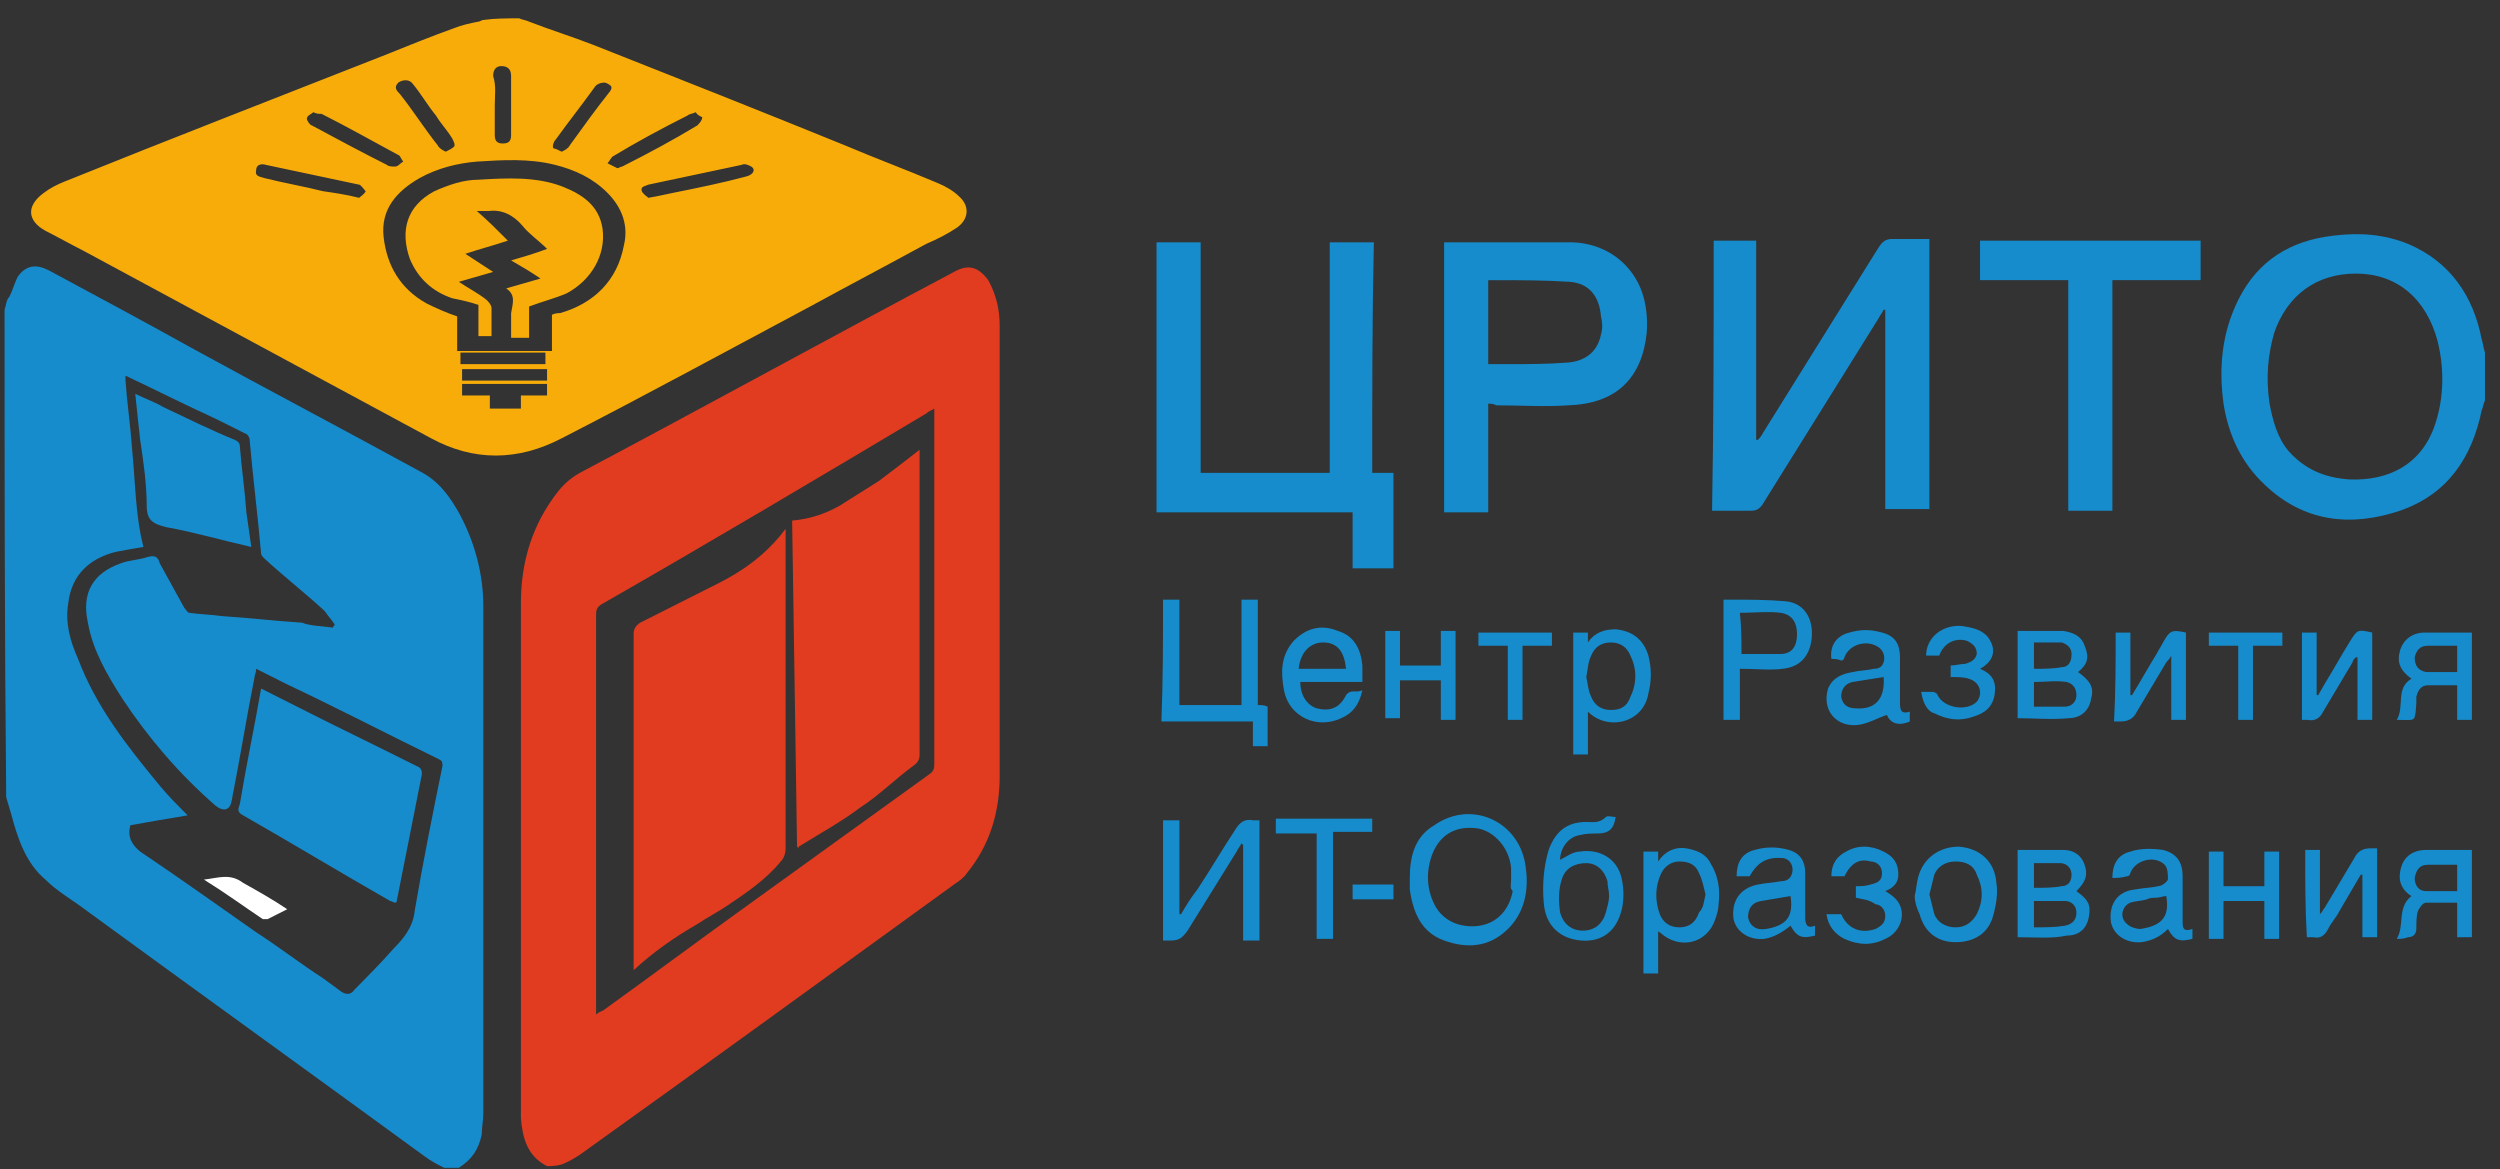 <svg width="139" height="65" viewBox="0 0 139 65" fill="none" xmlns="http://www.w3.org/2000/svg"><rect x="0" y="0" width="139" height="65" fill="#333333" stroke="none"/><g clip-path="url(#clip0_397_505)"><path fill-rule="evenodd" clip-rule="evenodd" d="M0.254 17.225C0.345 16.95 0.345 16.676 0.526 16.493C0.708 16.127 0.799 15.76 0.981 15.394C1.435 14.753 1.98 14.661 2.707 15.028C5.432 16.493 8.158 17.958 10.792 19.423C14.972 21.712 19.151 23.909 23.33 26.198C24.42 26.747 25.056 27.663 25.601 28.67C26.419 30.227 26.873 31.966 26.873 33.706C26.873 43.136 26.873 52.476 26.873 61.906C26.873 62.273 26.782 62.73 26.782 63.096C26.6 63.92 26.237 64.47 25.51 64.928C25.238 64.928 24.965 64.928 24.692 64.928C24.329 64.745 23.965 64.561 23.602 64.287C17.334 59.709 10.974 55.131 4.706 50.553C3.979 50.004 3.161 49.546 2.525 48.905C1.435 47.989 0.981 46.616 0.617 45.242C0.526 44.968 0.436 44.601 0.345 44.327C0.254 35.262 0.254 26.198 0.254 17.225ZM18.515 34.896C18.515 34.805 18.605 34.805 18.605 34.713C18.424 34.438 18.242 34.255 18.06 33.98C16.97 32.973 15.789 32.058 14.699 31.051C14.608 30.959 14.517 30.867 14.517 30.776C14.335 28.67 14.063 26.564 13.881 24.458C13.881 24.275 13.7 24.092 13.609 24.092C12.7 23.634 11.792 23.176 10.974 22.81C9.611 22.169 8.34 21.528 6.977 20.887C6.977 20.979 6.977 21.071 6.977 21.162C7.068 22.444 7.249 23.634 7.34 24.916C7.522 26.747 7.522 28.67 7.976 30.41C7.431 30.501 6.886 30.593 6.432 30.684C4.978 31.051 3.979 31.966 3.797 33.523C3.615 34.621 3.888 35.629 4.342 36.636C5.341 39.291 7.068 41.489 8.885 43.686C9.339 44.235 9.884 44.785 10.429 45.334C9.339 45.517 8.249 45.7 7.249 45.883C7.068 46.524 7.34 46.982 7.794 47.348C9.975 48.813 12.155 50.37 14.245 51.835C15.517 52.659 16.698 53.574 17.97 54.398C18.333 54.673 18.605 54.856 18.969 55.131C19.241 55.314 19.514 55.314 19.696 55.039C20.422 54.307 21.149 53.574 21.876 52.75C22.421 52.201 22.966 51.56 23.057 50.644C23.511 47.989 24.056 45.242 24.602 42.587C24.602 42.404 24.602 42.312 24.42 42.221C21.603 40.848 18.787 39.383 15.88 38.009C15.335 37.734 14.79 37.46 14.245 37.185C14.245 37.368 14.154 37.551 14.154 37.643C13.7 39.932 13.336 42.221 12.882 44.51C12.791 45.059 12.428 45.151 11.973 44.785C9.975 43.045 8.249 41.031 6.795 38.833C5.977 37.551 5.16 36.178 4.887 34.621C4.524 32.973 5.16 31.875 6.704 31.325C7.158 31.142 7.704 31.142 8.249 30.959C8.612 30.867 8.794 30.959 8.885 31.325C9.339 32.149 9.793 32.973 10.247 33.797C10.338 33.889 10.429 34.072 10.52 34.072C11.156 34.164 11.701 34.164 12.337 34.255C13.79 34.347 15.335 34.53 16.788 34.621C17.243 34.805 17.879 34.805 18.515 34.896Z" fill="#168CCD"/><path fill-rule="evenodd" clip-rule="evenodd" d="M28.871 1.02C29.053 1.111 29.235 1.111 29.416 1.203C30.597 1.66 31.779 2.027 32.959 2.484C37.593 4.316 42.226 6.147 46.95 8.07C48.676 8.802 50.403 9.443 52.129 10.175C52.583 10.359 53.037 10.633 53.31 10.908C53.946 11.457 53.855 12.19 53.219 12.648C52.674 13.014 52.129 13.289 51.493 13.563C49.312 14.753 47.223 15.852 45.042 17.042C40.409 19.515 35.867 21.987 31.233 24.367C28.78 25.649 26.327 25.649 23.965 24.367C17.515 20.888 11.065 17.409 4.615 13.929C3.888 13.563 3.252 13.197 2.525 12.831C1.526 12.281 1.435 11.457 2.434 10.725C2.798 10.45 3.161 10.267 3.615 10.084C9.52 7.703 15.426 5.414 21.24 3.125C22.603 2.576 23.965 2.027 25.237 1.569C25.692 1.386 26.146 1.294 26.6 1.203C26.691 1.203 26.782 1.111 26.873 1.111C27.509 1.02 28.144 1.02 28.871 1.02ZM25.419 19.515C27.236 19.515 28.962 19.515 30.688 19.515C30.688 18.782 30.688 18.141 30.688 17.5C30.87 17.409 31.052 17.409 31.142 17.409C33.05 16.859 34.322 15.578 34.686 13.655C34.958 12.556 34.595 11.549 33.777 10.725C32.959 9.901 31.96 9.443 30.87 9.168C29.416 8.802 27.963 8.894 26.509 8.985C25.419 9.077 24.329 9.351 23.329 9.901C22.058 10.633 21.149 11.64 21.331 13.197C21.512 14.753 22.239 16.035 23.693 16.859C24.238 17.134 24.874 17.409 25.419 17.592C25.419 18.141 25.419 18.782 25.419 19.515ZM25.692 21.987C26.237 21.987 26.691 21.987 27.236 21.987C27.236 22.261 27.236 22.445 27.236 22.719C27.872 22.719 28.417 22.719 28.962 22.719C28.962 22.445 28.962 22.261 28.962 21.987C29.416 21.987 29.962 21.987 30.416 21.987C30.416 21.712 30.416 21.529 30.416 21.346C28.871 21.346 27.236 21.346 25.692 21.346C25.692 21.529 25.692 21.712 25.692 21.987ZM36.048 10.999C36.593 10.908 36.957 10.816 37.411 10.725C38.774 10.45 40.137 10.175 41.499 9.809C41.863 9.718 42.044 9.443 41.772 9.26C41.59 9.168 41.408 9.077 41.227 9.168C39.501 9.535 37.775 9.901 36.048 10.267C35.867 10.359 35.594 10.359 35.685 10.633C35.776 10.816 35.958 10.908 36.048 10.999ZM19.968 10.999C20.059 10.908 20.241 10.816 20.331 10.633C20.241 10.542 20.059 10.267 19.968 10.267C18.242 9.901 16.516 9.535 14.79 9.168C14.517 9.077 14.245 9.168 14.245 9.443C14.154 9.809 14.426 9.809 14.699 9.901C15.789 10.175 16.879 10.359 17.969 10.633C18.605 10.725 19.241 10.816 19.968 10.999ZM38.683 6.238C38.501 6.33 38.319 6.33 38.229 6.422C36.775 7.154 35.413 7.887 34.05 8.711C33.959 8.802 33.868 8.985 33.777 9.077C33.959 9.168 34.141 9.26 34.322 9.351C34.413 9.351 34.504 9.26 34.595 9.26C36.048 8.527 37.411 7.795 38.774 6.971C38.865 6.879 39.046 6.696 39.046 6.513C39.046 6.513 38.774 6.421 38.683 6.238ZM17.424 6.238C17.333 6.33 17.061 6.422 17.061 6.605C17.061 6.696 17.242 6.971 17.333 6.971C18.696 7.703 20.059 8.436 21.512 9.168C21.603 9.26 21.785 9.26 21.967 9.26C22.148 9.26 22.239 9.077 22.421 8.985C22.33 8.894 22.239 8.619 22.148 8.619C20.786 7.886 19.332 7.062 17.878 6.33C17.697 6.33 17.606 6.33 17.424 6.238ZM24.783 8.436C24.965 8.344 25.146 8.253 25.237 8.161C25.328 8.07 25.237 7.886 25.146 7.703C24.874 7.246 24.511 6.879 24.238 6.422C23.784 5.872 23.42 5.231 22.966 4.682C22.784 4.407 22.421 4.407 22.148 4.59C21.876 4.865 22.058 5.048 22.239 5.231C22.966 6.147 23.602 7.154 24.329 8.07C24.42 8.253 24.601 8.344 24.783 8.436ZM27.509 5.872C27.509 6.421 27.509 6.971 27.509 7.52C27.509 7.886 27.69 7.978 27.963 7.978C28.326 7.978 28.417 7.795 28.417 7.52C28.417 6.422 28.417 5.323 28.417 4.224C28.417 3.858 28.235 3.675 27.872 3.675C27.599 3.675 27.418 3.858 27.418 4.224C27.599 4.773 27.509 5.323 27.509 5.872ZM31.233 8.436C31.415 8.344 31.597 8.253 31.688 8.07C32.414 7.062 33.141 6.055 33.868 5.14C33.959 5.048 34.05 4.865 33.959 4.773C33.868 4.682 33.686 4.59 33.596 4.59C33.414 4.59 33.141 4.682 33.05 4.865C32.324 5.872 31.597 6.788 30.87 7.795C30.779 7.887 30.688 8.161 30.779 8.253C30.87 8.253 31.052 8.344 31.233 8.436ZM30.416 20.522C28.78 20.522 27.236 20.522 25.692 20.522C25.692 20.796 25.692 20.98 25.692 21.163C27.327 21.163 28.871 21.163 30.416 21.163C30.416 20.888 30.416 20.705 30.416 20.522ZM25.601 20.247C27.145 20.247 28.78 20.247 30.325 20.247C30.325 19.972 30.325 19.789 30.325 19.606C28.78 19.606 27.145 19.606 25.601 19.606C25.601 19.881 25.601 20.064 25.601 20.247Z" fill="#F7AC09"/><path fill-rule="evenodd" clip-rule="evenodd" d="M30.416 64.837C29.326 64.287 29.054 63.28 28.963 62.181C28.963 61.998 28.963 61.815 28.963 61.632C28.963 52.293 28.963 42.862 28.963 33.523C28.963 31.234 29.599 29.128 31.052 27.297C31.416 26.839 31.87 26.473 32.415 26.198C39.32 22.536 46.133 18.782 53.038 15.12C53.856 14.662 54.401 14.845 54.946 15.578C55.4 16.402 55.582 17.226 55.582 18.141C55.582 20.522 55.582 22.811 55.582 25.191C55.582 31.143 55.582 37.186 55.582 43.137C55.582 45.151 55.037 46.982 53.765 48.539C53.583 48.814 53.311 48.997 53.038 49.18C46.224 54.124 39.411 59.068 32.506 64.012C32.143 64.287 31.688 64.562 31.234 64.745C30.871 64.837 30.598 64.837 30.416 64.837ZM33.142 56.413C33.324 56.23 33.505 56.23 33.596 56.138C36.14 54.307 38.593 52.476 41.137 50.645C44.68 48.081 48.132 45.609 51.675 43.045C51.948 42.862 51.948 42.679 51.948 42.404C51.948 35.995 51.948 29.586 51.948 23.177C51.948 23.085 51.948 22.902 51.948 22.719C51.766 22.811 51.584 22.902 51.493 22.994C45.497 26.565 39.501 30.135 33.415 33.615C33.142 33.798 33.142 33.981 33.142 34.255C33.142 41.397 33.142 48.63 33.142 55.772C33.142 55.955 33.142 56.139 33.142 56.413Z" fill="#E13C20"/><path fill-rule="evenodd" clip-rule="evenodd" d="M138.164 22.261C138.073 22.444 138.073 22.627 137.982 22.81C137.437 25.465 136.075 27.48 133.44 28.395C130.715 29.311 128.079 29.036 125.899 26.93C124.627 25.74 123.9 24.183 123.628 22.444C123.355 20.43 123.537 18.507 124.446 16.676C125.536 14.478 127.353 13.379 129.715 13.105C131.169 12.922 132.531 13.013 133.894 13.563C136.255 14.57 137.528 16.493 137.982 18.873C138.073 19.148 138.073 19.331 138.164 19.605C138.164 20.521 138.164 21.345 138.164 22.261ZM130.987 15.211C128.806 15.211 127.171 16.401 126.444 18.507C126.081 19.789 125.99 20.979 126.172 22.352C126.353 23.36 126.626 24.366 127.262 25.099C128.17 26.106 129.261 26.564 130.624 26.656C132.803 26.747 134.712 25.832 135.439 23.451C135.893 21.986 135.893 20.43 135.53 18.965C134.894 16.584 133.258 15.211 130.987 15.211Z" fill="#168CCD"/><path fill-rule="evenodd" clip-rule="evenodd" d="M95.282 13.38C96.1 13.38 96.827 13.38 97.644 13.38C97.644 17.042 97.644 20.796 97.644 24.458H97.735C97.826 24.367 97.917 24.275 98.008 24.092C100.188 20.613 102.278 17.225 104.458 13.746C104.64 13.471 104.821 13.288 105.185 13.288C105.912 13.288 106.548 13.288 107.274 13.288C107.274 18.324 107.274 23.36 107.274 28.304C106.457 28.304 105.73 28.304 104.822 28.304C104.822 24.641 104.822 20.887 104.822 17.225H104.731C104.64 17.408 104.549 17.5 104.458 17.683C102.278 21.162 100.188 24.55 98.008 28.029C97.826 28.304 97.644 28.395 97.372 28.395C96.645 28.395 95.918 28.395 95.191 28.395C95.282 23.451 95.282 18.415 95.282 13.38Z" fill="#168CCD"/><path fill-rule="evenodd" clip-rule="evenodd" d="M76.295 26.29C76.749 26.29 77.113 26.29 77.476 26.29C77.476 28.121 77.476 29.861 77.476 31.601C76.749 31.601 75.931 31.601 75.205 31.601C75.205 30.593 75.205 29.586 75.205 28.487C71.571 28.487 67.937 28.487 64.303 28.487C64.303 23.452 64.303 18.416 64.303 13.472C65.121 13.472 65.847 13.472 66.756 13.472C66.756 17.775 66.756 21.987 66.756 26.29C69.209 26.29 71.571 26.29 73.933 26.29C73.933 21.987 73.933 17.775 73.933 13.472C74.751 13.472 75.568 13.472 76.386 13.472C76.295 17.683 76.295 21.895 76.295 26.29Z" fill="#168CCD"/><path fill-rule="evenodd" clip-rule="evenodd" d="M82.746 22.445C82.746 24.459 82.746 26.473 82.746 28.487C81.928 28.487 81.111 28.487 80.293 28.487C80.293 23.452 80.293 18.508 80.293 13.472C80.293 13.472 80.384 13.472 80.475 13.472C82.746 13.472 85.017 13.472 87.288 13.472C88.469 13.472 89.65 13.93 90.468 14.845C91.376 15.852 91.649 17.134 91.558 18.508C91.286 21.071 89.832 22.445 87.198 22.536C85.835 22.628 84.563 22.536 83.2 22.536C83.018 22.445 82.928 22.445 82.746 22.445ZM82.746 20.247C83.109 20.247 83.473 20.247 83.745 20.247C84.926 20.247 86.016 20.247 87.198 20.156C88.197 20.064 88.833 19.515 89.014 18.599C89.105 18.324 89.105 17.958 89.014 17.592C88.924 16.493 88.379 15.761 87.288 15.669C85.925 15.578 84.472 15.578 83.109 15.578C83.018 15.578 82.837 15.578 82.746 15.578C82.746 17.134 82.746 18.691 82.746 20.247Z" fill="#168CCD"/><path fill-rule="evenodd" clip-rule="evenodd" d="M117.449 15.577C117.449 19.881 117.449 24.184 117.449 28.396C116.631 28.396 115.813 28.396 114.996 28.396C114.996 24.092 114.996 19.881 114.996 15.577C113.36 15.577 111.725 15.577 110.09 15.577C110.09 14.845 110.09 14.112 110.09 13.38C114.178 13.38 118.266 13.38 122.354 13.38C122.354 14.112 122.354 14.845 122.354 15.577C120.719 15.577 119.084 15.577 117.449 15.577Z" fill="#168CCD"/><path fill-rule="evenodd" clip-rule="evenodd" d="M69.027 46.891C68.936 47.074 68.845 47.165 68.754 47.349C67.846 48.813 66.937 50.279 66.029 51.743C65.756 52.11 65.575 52.293 65.12 52.293C65.029 52.293 64.848 52.293 64.666 52.293C64.666 50.004 64.666 47.806 64.666 45.609C64.939 45.609 65.211 45.609 65.575 45.609C65.575 47.349 65.575 49.088 65.575 50.828H65.665C65.938 50.37 66.21 49.912 66.574 49.454C67.301 48.356 67.937 47.257 68.663 46.158C68.936 45.7 69.209 45.517 69.663 45.609C69.754 45.609 69.935 45.609 70.026 45.609C70.026 47.898 70.026 50.095 70.026 52.293C69.754 52.293 69.481 52.293 69.118 52.293C69.118 50.553 69.118 48.722 69.118 46.982C69.027 46.891 69.027 46.891 69.027 46.891Z" fill="#168CCD"/><path fill-rule="evenodd" clip-rule="evenodd" d="M64.665 33.34C64.938 33.34 65.21 33.34 65.574 33.34C65.574 34.347 65.574 35.354 65.574 36.27C65.574 37.277 65.574 38.193 65.574 39.2C66.755 39.2 67.845 39.2 69.026 39.2C69.026 37.277 69.026 35.263 69.026 33.34C69.389 33.34 69.662 33.34 69.934 33.34C69.934 35.263 69.934 37.277 69.934 39.2C70.116 39.2 70.298 39.2 70.48 39.291C70.48 40.024 70.48 40.756 70.48 41.489C70.207 41.489 70.025 41.489 69.662 41.489C69.662 41.031 69.662 40.573 69.662 40.115C67.936 40.115 66.3 40.115 64.574 40.115C64.665 37.826 64.665 35.537 64.665 33.34Z" fill="#168CCD"/><path fill-rule="evenodd" clip-rule="evenodd" d="M78.385 48.813C78.385 47.623 78.657 46.524 79.748 45.883C81.837 44.418 84.563 45.7 84.835 48.264C85.017 49.546 84.744 50.828 83.745 51.743C82.746 52.659 81.565 52.75 80.293 52.292C79.021 51.835 78.567 50.736 78.385 49.454C78.385 49.088 78.385 48.996 78.385 48.813ZM84.017 48.905C84.017 48.722 84.017 48.447 84.017 48.264C83.927 47.165 83.109 46.249 82.201 46.066C81.019 45.883 80.111 46.341 79.657 47.44C79.293 48.355 79.293 49.363 79.748 50.278C80.02 50.828 80.474 51.194 81.019 51.377C82.201 51.743 83.745 51.377 84.108 49.546C83.927 49.363 84.017 49.179 84.017 48.905Z" fill="#168CCD"/><path fill-rule="evenodd" clip-rule="evenodd" d="M96.737 37.185C96.737 38.193 96.737 39.108 96.737 40.024C96.464 40.024 96.192 40.024 95.828 40.024C95.828 37.826 95.828 35.629 95.828 33.34C95.919 33.34 96.101 33.34 96.192 33.34C97.191 33.34 98.281 33.34 99.28 33.431C100.28 33.523 100.825 34.347 100.734 35.446C100.643 36.453 100.098 37.094 99.099 37.185C98.463 37.277 97.645 37.185 96.737 37.185ZM96.827 36.361C97.554 36.361 98.281 36.361 99.008 36.361C99.644 36.361 99.916 35.904 99.916 35.263C99.916 34.622 99.644 34.164 99.008 34.072C98.281 33.981 97.554 34.072 96.737 34.072C96.828 34.896 96.827 35.629 96.827 36.361Z" fill="#168CCD"/><path fill-rule="evenodd" clip-rule="evenodd" d="M86.741 47.806C87.105 47.623 87.468 47.349 87.832 47.349C89.013 47.166 90.012 47.806 90.194 48.997C90.285 49.455 90.285 50.004 90.194 50.462C89.921 51.743 89.103 52.385 87.922 52.293C86.741 52.201 85.924 51.469 85.833 50.187C85.742 49.18 85.833 48.173 86.106 47.257C86.469 46.25 87.105 45.701 88.195 45.701C88.558 45.701 88.922 45.792 89.285 45.426C89.376 45.334 89.649 45.426 89.83 45.426C89.739 46.067 89.467 46.342 88.831 46.342C88.468 46.342 88.195 46.342 87.832 46.433C87.196 46.525 86.741 47.166 86.741 47.806ZM89.467 49.821C89.467 49.546 89.376 49.271 89.376 48.997C89.194 48.356 88.74 47.99 88.195 47.99C87.559 47.99 87.014 48.264 86.832 48.905C86.65 49.455 86.651 50.095 86.741 50.736C86.923 51.377 87.377 51.743 88.013 51.743C88.649 51.743 89.103 51.377 89.285 50.736C89.376 50.37 89.467 50.095 89.467 49.821Z" fill="#168CCD"/><path fill-rule="evenodd" clip-rule="evenodd" d="M88.288 41.947C88.016 41.947 87.743 41.947 87.471 41.947C87.471 39.658 87.471 37.46 87.471 35.171C87.743 35.171 88.016 35.171 88.288 35.171C88.288 35.355 88.288 35.446 88.288 35.721C88.652 35.171 89.197 34.988 89.833 34.988C90.741 35.08 91.377 35.538 91.65 36.453C91.832 37.186 91.832 37.827 91.65 38.559C91.377 40.207 89.379 40.665 88.288 39.566C88.288 40.39 88.288 41.123 88.288 41.947ZM88.198 37.644C88.288 38.01 88.288 38.376 88.47 38.742C88.652 39.2 89.015 39.475 89.56 39.475C90.105 39.475 90.469 39.291 90.65 38.742C91.014 38.01 91.014 37.186 90.65 36.453C90.469 35.995 90.105 35.721 89.56 35.721C89.015 35.721 88.652 35.995 88.47 36.453C88.288 36.819 88.288 37.186 88.198 37.644Z" fill="#168CCD"/><path fill-rule="evenodd" clip-rule="evenodd" d="M91.375 47.348C91.648 47.348 91.92 47.348 92.193 47.348C92.193 47.532 92.193 47.715 92.193 47.898C92.556 47.348 93.101 47.074 93.737 47.165C94.282 47.257 94.827 47.44 95.1 47.989C95.554 48.722 95.645 49.454 95.554 50.278C95.554 50.553 95.463 50.828 95.373 51.102C94.918 52.476 93.374 52.842 92.284 51.835C92.284 51.835 92.193 51.835 92.193 51.743C92.193 52.567 92.193 53.3 92.193 54.124C91.92 54.124 91.648 54.124 91.375 54.124C91.375 51.835 91.375 49.546 91.375 47.348ZM94.827 49.729C94.737 49.363 94.646 48.905 94.464 48.539C94.282 48.081 93.919 47.898 93.374 47.898C92.919 47.898 92.556 48.172 92.374 48.539C92.011 49.271 92.011 50.095 92.284 50.828C92.465 51.285 92.829 51.56 93.374 51.56C93.919 51.56 94.282 51.285 94.464 50.736C94.737 50.461 94.737 50.095 94.827 49.729Z" fill="#168CCD"/><path fill-rule="evenodd" clip-rule="evenodd" d="M112.18 52.109C112.18 50.553 112.18 48.905 112.18 47.257C113.088 47.257 113.906 47.257 114.724 47.257C115.269 47.257 115.723 47.532 115.905 48.081C116.086 48.63 115.995 48.997 115.45 49.546C115.814 49.821 116.177 50.095 116.177 50.553C116.177 51.377 115.814 52.018 114.905 52.018C114.088 52.201 113.179 52.109 112.18 52.109ZM113.088 51.56C113.724 51.56 114.269 51.56 114.814 51.469C115.269 51.377 115.45 51.102 115.45 50.736C115.45 50.37 115.178 50.095 114.814 50.095C114.269 50.095 113.724 50.095 113.088 50.095C113.088 50.553 113.088 51.011 113.088 51.56ZM113.088 47.989C113.088 48.447 113.088 48.905 113.088 49.363C113.633 49.363 114.178 49.363 114.633 49.271C114.996 49.271 115.178 48.997 115.178 48.63C115.178 48.264 114.905 47.989 114.542 47.989C114.088 47.989 113.542 47.989 113.088 47.989Z" fill="#168CCD"/><path fill-rule="evenodd" clip-rule="evenodd" d="M115.541 37.369C116.177 37.826 116.45 38.193 116.268 38.834C116.177 39.474 115.723 39.932 114.996 39.932C114.088 40.024 113.088 39.932 112.18 39.932C112.18 38.376 112.18 36.728 112.18 35.08C112.543 35.08 112.997 35.08 113.361 35.08C113.815 35.08 114.269 35.08 114.724 35.08C115.269 35.171 115.723 35.354 115.905 35.904C116.177 36.545 116.086 36.911 115.541 37.369ZM113.088 39.291C113.724 39.291 114.269 39.291 114.814 39.291C115.178 39.291 115.45 39.017 115.45 38.65C115.45 38.284 115.269 38.01 114.905 37.918C114.269 37.826 113.724 37.918 113.088 37.918C113.088 38.376 113.088 38.834 113.088 39.291ZM113.088 37.186C113.633 37.186 114.178 37.186 114.633 37.094C114.996 37.094 115.178 36.819 115.178 36.361C115.178 35.995 114.905 35.812 114.633 35.721C114.088 35.721 113.633 35.721 113.088 35.721C113.088 36.27 113.088 36.728 113.088 37.186Z" fill="#168CCD"/><path fill-rule="evenodd" clip-rule="evenodd" d="M117.448 48.813C117.448 48.081 117.721 47.532 118.447 47.349C118.992 47.165 119.628 47.165 120.264 47.257C120.991 47.44 121.354 47.898 121.354 48.722C121.354 49.546 121.354 50.37 121.354 51.194C121.354 51.56 121.354 51.835 121.9 51.652C121.9 51.835 121.9 52.018 121.9 52.201C121.173 52.384 120.9 52.293 120.537 51.652C120.083 52.109 119.628 52.293 119.083 52.384C118.175 52.476 117.448 51.926 117.357 51.194C117.266 50.278 117.721 49.546 118.72 49.454C119.174 49.363 119.628 49.363 119.992 49.271C120.173 49.271 120.446 49.088 120.537 48.905C120.537 48.63 120.537 48.264 120.355 48.081C119.81 47.532 118.72 47.806 118.447 48.539C118.447 48.63 118.356 48.722 118.266 48.722C117.902 48.813 117.72 48.813 117.448 48.813ZM120.446 49.821C120.264 49.821 120.083 49.912 119.901 49.912C119.719 49.912 119.538 49.912 119.356 50.004C119.083 50.095 118.72 50.095 118.447 50.187C117.993 50.37 117.811 51.011 118.266 51.377C118.447 51.56 118.811 51.652 118.992 51.652C120.264 51.469 120.628 50.919 120.446 49.821Z" fill="#168CCD"/><path fill-rule="evenodd" clip-rule="evenodd" d="M75.749 37.917C75.113 37.917 74.568 37.917 74.023 37.917C73.478 37.917 72.842 37.917 72.296 37.917C72.296 38.65 72.66 39.199 73.205 39.383C73.932 39.566 74.477 39.383 74.84 38.65C75.113 38.284 75.385 38.559 75.749 38.375C75.567 39.199 75.204 39.657 74.568 39.932C73.205 40.573 71.661 39.84 71.388 38.375C71.206 37.368 71.206 36.453 71.933 35.629C72.66 34.896 73.478 34.713 74.386 35.079C75.295 35.354 75.658 36.086 75.749 37.002C75.749 37.276 75.749 37.551 75.749 37.917ZM72.206 37.185C73.114 37.185 73.932 37.185 74.84 37.185C74.749 36.27 74.386 35.72 73.568 35.72C72.842 35.72 72.296 36.27 72.206 37.185Z" fill="#168CCD"/><path fill-rule="evenodd" clip-rule="evenodd" d="M101.823 36.636C101.732 35.904 102.096 35.354 102.823 35.171C103.458 34.988 104.003 34.988 104.639 35.171C105.366 35.354 105.639 35.812 105.639 36.544C105.639 37.368 105.639 38.193 105.639 39.017C105.639 39.383 105.639 39.749 106.184 39.566C106.184 39.749 106.184 39.932 106.184 40.115C105.548 40.39 105.094 40.207 104.912 39.749C104.367 39.932 103.913 40.207 103.367 40.298C102.096 40.481 101.278 39.474 101.641 38.284C101.914 37.643 102.459 37.46 103.004 37.368C103.367 37.277 103.822 37.277 104.185 37.185C104.458 37.185 104.639 37.094 104.73 36.819C104.821 36.544 104.73 36.178 104.458 35.995C103.822 35.537 102.823 35.812 102.55 36.544C102.55 36.636 102.459 36.727 102.368 36.727C102.187 36.636 102.005 36.636 101.823 36.636ZM104.73 37.643C104.185 37.735 103.549 37.826 103.004 37.918C102.55 38.009 102.368 38.376 102.368 38.742C102.459 39.2 102.732 39.383 103.186 39.383C104.276 39.474 104.821 38.833 104.73 37.643Z" fill="#168CCD"/><path fill-rule="evenodd" clip-rule="evenodd" d="M97.282 48.722C97.009 48.722 96.827 48.722 96.555 48.722C96.555 47.989 96.827 47.44 97.554 47.257C98.19 47.074 98.826 47.074 99.462 47.257C100.098 47.44 100.37 47.898 100.37 48.539C100.37 49.363 100.37 50.187 100.37 51.011C100.37 51.377 100.461 51.652 100.916 51.469C100.916 51.652 100.916 51.835 100.916 52.018C100.189 52.201 99.916 52.109 99.553 51.469C99.099 51.835 98.644 52.11 98.099 52.201C97.191 52.293 96.464 51.743 96.373 51.011C96.282 50.004 96.827 49.363 97.736 49.18C98.19 49.088 98.553 49.088 99.008 48.997C99.28 48.997 99.553 48.905 99.644 48.539C99.735 48.172 99.553 47.806 99.189 47.715C98.281 47.623 97.736 47.898 97.282 48.722ZM99.553 49.821C99.008 49.912 98.463 50.004 97.918 50.095C97.373 50.187 97.191 50.553 97.191 51.011C97.282 51.469 97.645 51.743 98.19 51.652C99.28 51.469 99.734 51.011 99.553 49.821Z" fill="#168CCD"/><path fill-rule="evenodd" clip-rule="evenodd" d="M128.17 47.257C128.442 47.257 128.715 47.257 128.988 47.257C128.988 48.447 128.988 49.546 128.988 50.828C129.169 50.645 129.169 50.553 129.26 50.462C129.805 49.546 130.351 48.63 130.896 47.715C131.078 47.349 131.349 47.166 131.803 47.166C131.894 47.166 131.985 47.166 132.167 47.166C132.167 48.814 132.167 50.462 132.167 52.11C131.894 52.11 131.622 52.11 131.349 52.11C131.349 50.919 131.349 49.821 131.349 48.63H131.259C130.896 49.271 130.442 50.004 130.078 50.645C129.896 51.011 129.624 51.286 129.442 51.652C129.26 52.018 128.988 52.201 128.624 52.11C128.533 52.11 128.352 52.11 128.261 52.11C128.17 50.553 128.17 48.905 128.17 47.257Z" fill="#168CCD"/><path fill-rule="evenodd" clip-rule="evenodd" d="M117.632 35.171C117.904 35.171 118.177 35.171 118.45 35.171C118.45 36.361 118.45 37.46 118.45 38.65H118.54C118.995 37.918 119.449 37.094 119.903 36.361C119.994 36.178 120.176 35.903 120.266 35.72C120.63 35.079 120.721 34.988 121.538 35.171C121.538 36.819 121.538 38.375 121.538 40.023C121.266 40.023 120.993 40.023 120.721 40.023C120.721 38.925 120.721 37.734 120.721 36.453C120.63 36.636 120.539 36.727 120.448 36.819C119.903 37.734 119.358 38.65 118.813 39.566C118.631 39.932 118.359 40.115 117.904 40.115C117.814 40.115 117.723 40.115 117.541 40.115C117.632 38.375 117.632 36.819 117.632 35.171Z" fill="#168CCD"/><path fill-rule="evenodd" clip-rule="evenodd" d="M127.988 40.023C127.988 38.375 127.988 36.727 127.988 35.171C128.261 35.171 128.533 35.171 128.806 35.171C128.806 36.361 128.806 37.46 128.806 38.65H128.897C128.988 38.467 129.169 38.192 129.26 38.009C129.714 37.276 130.168 36.453 130.622 35.72C131.077 34.988 131.077 34.987 131.895 35.171C131.895 36.727 131.895 38.375 131.895 40.023C131.622 40.023 131.349 40.023 131.077 40.023C131.077 38.833 131.077 37.734 131.077 36.544H130.986C130.895 36.636 130.804 36.727 130.804 36.819C130.259 37.734 129.714 38.65 129.169 39.565C128.988 39.932 128.715 40.115 128.261 40.023C128.261 40.023 128.17 40.023 127.988 40.023Z" fill="#168CCD"/><path fill-rule="evenodd" clip-rule="evenodd" d="M137.437 40.024C137.164 40.024 136.892 40.024 136.619 40.024C136.619 39.383 136.619 38.742 136.619 38.101C136.075 38.101 135.53 38.101 134.984 38.101C134.621 38.101 134.439 38.376 134.348 38.742C134.348 38.833 134.348 39.017 134.348 39.108C134.257 40.207 134.348 40.024 133.258 40.024C133.712 39.291 133.167 38.284 134.076 37.735C133.44 37.277 133.258 36.819 133.44 36.178C133.621 35.537 134.167 35.171 134.803 35.171C135.711 35.171 136.528 35.171 137.437 35.171C137.437 36.727 137.437 38.376 137.437 40.024ZM136.619 35.903C136.075 35.903 135.53 35.903 134.984 35.903C134.53 35.903 134.348 36.178 134.257 36.544C134.257 37.002 134.439 37.277 134.894 37.368C135.439 37.368 136.075 37.368 136.619 37.368C136.619 36.911 136.619 36.453 136.619 35.903Z" fill="#168CCD"/><path fill-rule="evenodd" clip-rule="evenodd" d="M133.258 52.201C133.712 51.469 133.258 50.461 134.076 49.821C133.621 49.546 133.349 49.088 133.44 48.539C133.53 47.715 134.076 47.257 134.894 47.257C135.711 47.257 136.619 47.257 137.437 47.257C137.437 48.905 137.437 50.461 137.437 52.109C137.164 52.109 136.892 52.109 136.619 52.109C136.619 51.469 136.619 50.828 136.619 50.187C135.984 50.187 135.439 50.187 134.894 50.187C134.712 50.187 134.53 50.461 134.439 50.645C134.348 50.919 134.348 51.285 134.348 51.652C134.348 51.926 134.167 52.109 133.894 52.109C133.621 52.201 133.53 52.201 133.258 52.201ZM136.619 48.081C136.075 48.081 135.53 48.081 134.984 48.081C134.53 48.081 134.348 48.355 134.257 48.813C134.257 49.18 134.439 49.546 134.894 49.546C135.439 49.546 136.075 49.546 136.619 49.546C136.619 48.997 136.619 48.539 136.619 48.081Z" fill="#168CCD"/><path fill-rule="evenodd" clip-rule="evenodd" d="M106.457 49.821C106.548 49.455 106.548 49.18 106.639 48.814C106.911 47.715 107.82 47.074 108.91 47.074C110.091 47.166 110.909 47.898 110.999 49.089C111.09 49.638 110.999 50.279 110.818 50.92C110.545 51.927 109.727 52.385 108.728 52.385C107.729 52.385 107.002 51.835 106.73 50.828C106.548 50.462 106.457 50.096 106.457 49.821ZM107.275 49.73C107.365 50.096 107.456 50.462 107.547 50.828C107.729 51.286 108.183 51.561 108.728 51.561C109.273 51.561 109.637 51.286 109.909 50.828C110.273 50.096 110.273 49.363 109.909 48.631C109.727 48.081 109.273 47.898 108.728 47.898C108.183 47.898 107.729 48.173 107.547 48.631C107.456 48.997 107.365 49.363 107.275 49.73Z" fill="#168CCD"/><path fill-rule="evenodd" clip-rule="evenodd" d="M125.899 49.271C125.899 48.63 125.899 47.989 125.899 47.349C126.172 47.349 126.445 47.349 126.717 47.349C126.717 48.997 126.717 50.553 126.717 52.201C126.445 52.201 126.172 52.201 125.899 52.201C125.899 51.469 125.899 50.828 125.899 50.095C125.173 50.095 124.446 50.095 123.628 50.095C123.628 50.828 123.628 51.469 123.628 52.201C123.356 52.201 123.083 52.201 122.811 52.201C122.811 50.553 122.811 48.997 122.811 47.349C123.083 47.349 123.356 47.349 123.628 47.349C123.628 47.989 123.628 48.63 123.628 49.271C124.446 49.271 125.173 49.271 125.899 49.271Z" fill="#168CCD"/><path fill-rule="evenodd" clip-rule="evenodd" d="M80.928 40.024C80.655 40.024 80.383 40.024 80.11 40.024C80.11 39.291 80.11 38.559 80.11 37.826C79.384 37.826 78.657 37.826 77.839 37.826C77.839 38.559 77.839 39.291 77.839 39.932C77.567 39.932 77.294 39.932 77.022 39.932C77.022 38.284 77.022 36.728 77.022 35.08C77.294 35.08 77.567 35.08 77.839 35.08C77.839 35.721 77.839 36.361 77.839 37.002C78.566 37.002 79.293 37.002 80.11 37.002C80.11 36.361 80.11 35.721 80.11 35.08C80.383 35.08 80.655 35.08 80.928 35.08C80.928 36.728 80.928 38.376 80.928 40.024Z" fill="#168CCD"/><path fill-rule="evenodd" clip-rule="evenodd" d="M103.186 49.913C103.186 49.73 103.186 49.455 103.186 49.272C103.459 49.272 103.731 49.272 104.004 49.18C104.367 49.089 104.64 48.997 104.64 48.539C104.64 48.173 104.367 47.898 104.004 47.898C103.368 47.715 102.914 47.99 102.55 48.722C102.278 48.722 102.096 48.722 101.823 48.722C101.823 48.081 102.096 47.624 102.641 47.349C103.277 46.983 104.004 46.983 104.73 47.349C105.276 47.624 105.548 47.99 105.548 48.631C105.548 49.089 105.276 49.363 104.821 49.546C105.276 49.821 105.639 50.096 105.73 50.645C105.821 51.286 105.457 51.927 104.821 52.202C104.095 52.568 103.368 52.568 102.55 52.202C102.005 51.927 101.642 51.469 101.551 50.828C101.823 50.828 102.096 50.828 102.369 50.828C102.732 51.652 103.459 51.927 104.276 51.652C104.64 51.469 104.821 51.286 104.821 50.92C104.821 50.553 104.549 50.279 104.276 50.279C103.913 50.004 103.55 50.004 103.186 49.913Z" fill="#168CCD"/><path fill-rule="evenodd" clip-rule="evenodd" d="M106.82 38.467C107.002 38.467 107.275 38.467 107.456 38.467C107.547 38.467 107.729 38.559 107.729 38.65C108.092 39.383 109.364 39.566 109.909 39.016C110.273 38.559 110.091 37.917 109.455 37.734C109.182 37.643 108.819 37.643 108.456 37.643C108.456 37.46 108.456 37.277 108.456 37.002C108.728 37.002 109.001 36.91 109.273 36.91C109.546 36.819 109.818 36.727 109.909 36.361C109.909 35.995 109.728 35.812 109.364 35.629C108.728 35.445 108.092 35.72 107.82 36.453C107.547 36.453 107.366 36.453 107.093 36.453C107.093 35.445 108.001 34.713 109.092 34.805C109.637 34.896 110.182 34.988 110.545 35.445C111 36.086 110.909 36.727 110.091 37.185C110.727 37.46 110.999 37.826 110.909 38.559C110.818 39.291 110.364 39.657 109.728 39.84C109.001 40.115 108.274 40.023 107.547 39.657C107.184 39.566 106.911 39.108 106.82 38.467Z" fill="#168CCD"/><path fill-rule="evenodd" clip-rule="evenodd" d="M74.115 46.25C74.115 48.264 74.115 50.187 74.115 52.202C73.843 52.202 73.57 52.202 73.207 52.202C73.207 50.279 73.207 48.356 73.207 46.342C72.389 46.342 71.662 46.342 70.936 46.342C70.936 46.067 70.936 45.792 70.936 45.518C72.752 45.518 74.479 45.518 76.296 45.518C76.296 45.792 76.296 45.975 76.296 46.25C75.66 46.25 74.933 46.25 74.115 46.25Z" fill="#168CCD"/><path fill-rule="evenodd" clip-rule="evenodd" d="M126.899 35.171C126.899 35.446 126.899 35.629 126.899 35.903C126.354 35.903 125.809 35.903 125.264 35.903C125.264 37.277 125.264 38.65 125.264 40.024C124.991 40.024 124.718 40.024 124.446 40.024C124.446 38.65 124.446 37.277 124.446 35.903C123.901 35.903 123.356 35.903 122.811 35.903C122.811 35.629 122.811 35.446 122.811 35.171C124.082 35.171 125.536 35.171 126.899 35.171Z" fill="#168CCD"/><path fill-rule="evenodd" clip-rule="evenodd" d="M86.287 35.171C86.287 35.446 86.287 35.629 86.287 35.903C85.742 35.903 85.197 35.903 84.652 35.903C84.652 37.277 84.652 38.65 84.652 40.024C84.38 40.024 84.107 40.024 83.834 40.024C83.834 38.65 83.834 37.277 83.834 35.903C83.29 35.903 82.744 35.903 82.199 35.903C82.199 35.629 82.199 35.354 82.199 35.171C83.562 35.171 84.925 35.171 86.287 35.171Z" fill="#168CCD"/><path fill-rule="evenodd" clip-rule="evenodd" d="M75.205 50.004C75.205 49.729 75.205 49.455 75.205 49.18C75.932 49.18 76.659 49.18 77.476 49.18C77.476 49.455 77.476 49.729 77.476 50.004C76.659 50.004 75.932 50.004 75.205 50.004Z" fill="#168CCD"/><path fill-rule="evenodd" clip-rule="evenodd" d="M14.518 38.284C15.427 38.742 16.335 39.2 17.244 39.657C19.242 40.665 21.15 41.58 23.149 42.587C23.421 42.679 23.512 42.862 23.421 43.228C22.967 45.517 22.513 47.806 22.059 50.095C22.059 50.095 22.059 50.187 21.968 50.187C21.877 50.187 21.786 50.095 21.695 50.095C18.97 48.539 16.244 46.891 13.519 45.334C13.155 45.151 13.246 44.968 13.337 44.693C13.701 42.496 14.155 40.39 14.518 38.284Z" fill="#168CCD"/><path fill-rule="evenodd" clip-rule="evenodd" d="M13.972 30.41C12.336 30.044 10.792 29.586 9.248 29.311C8.521 29.128 8.157 28.945 8.157 28.121C8.157 26.931 7.976 25.649 7.794 24.459C7.703 23.635 7.612 22.811 7.521 21.895C8.067 22.17 8.612 22.353 9.066 22.627C10.429 23.268 11.701 23.909 13.063 24.459C13.245 24.55 13.336 24.642 13.336 24.825C13.427 26.015 13.608 27.206 13.699 28.487C13.79 29.128 13.881 29.769 13.972 30.41Z" fill="#168CCD"/><path fill-rule="evenodd" clip-rule="evenodd" d="M15.971 50.553C15.608 50.736 15.245 50.919 14.881 51.102C14.79 51.102 14.699 51.102 14.608 51.102C13.518 50.37 12.519 49.637 11.338 48.905C12.155 48.813 12.791 48.539 13.518 49.088C14.336 49.546 15.154 50.004 15.971 50.553Z" fill="white"/><path fill-rule="evenodd" clip-rule="evenodd" d="M28.145 16.035C28.781 15.852 29.417 15.669 30.053 15.486C29.508 15.119 29.054 14.845 28.418 14.479C29.054 14.295 29.69 14.112 30.417 13.838C29.962 13.38 29.417 13.014 29.054 12.556C28.509 11.915 27.873 11.64 27.146 11.732C26.964 11.732 26.783 11.732 26.51 11.732C27.146 12.281 27.691 12.831 28.236 13.38C27.419 13.655 26.692 13.838 25.874 14.112C26.419 14.478 26.873 14.753 27.419 15.12C26.783 15.303 26.147 15.486 25.511 15.669C26.056 16.035 26.601 16.31 27.055 16.676C27.146 16.768 27.328 16.951 27.328 17.134C27.328 17.592 27.328 18.141 27.328 18.69C27.055 18.69 26.873 18.69 26.601 18.69C26.601 18.141 26.601 17.5 26.601 16.951C26.056 16.768 25.602 16.676 25.147 16.584C24.057 16.218 23.239 15.486 22.785 14.387C22.24 12.83 22.604 11.457 24.148 10.633C24.966 10.267 25.783 9.992 26.601 9.992C28.145 9.9 29.781 9.809 31.234 10.358C32.415 10.816 33.324 11.457 33.505 12.739C33.687 14.204 32.87 15.577 31.507 16.31C30.871 16.584 30.144 16.768 29.417 17.042C29.417 17.592 29.417 18.141 29.417 18.782C29.054 18.782 28.781 18.782 28.418 18.782C28.418 18.324 28.418 17.866 28.418 17.409C28.509 16.859 28.69 16.401 28.145 16.035Z" fill="#F7AC09"/><path fill-rule="evenodd" clip-rule="evenodd" d="M43.679 29.403C43.679 30.227 43.679 30.959 43.679 31.692C43.679 36.819 43.679 42.038 43.679 47.165C43.679 47.44 43.589 47.715 43.407 47.898C42.589 48.905 41.499 49.638 40.409 50.37C39.864 50.736 39.319 51.011 38.773 51.377C37.502 52.109 36.321 52.934 35.23 53.941C35.23 53.758 35.23 53.666 35.23 53.575C35.23 49.912 35.23 46.25 35.23 42.587C35.23 40.115 35.23 37.735 35.23 35.263C35.23 34.988 35.321 34.805 35.594 34.622C37.047 33.889 38.501 33.157 39.955 32.424C41.227 31.783 42.589 30.868 43.679 29.403Z" fill="#E13C20"/><path fill-rule="evenodd" clip-rule="evenodd" d="M44.316 47.074C44.225 41.031 44.134 34.988 44.043 28.945C45.042 28.853 45.86 28.579 46.678 28.121C47.404 27.663 48.131 27.205 48.858 26.747C49.585 26.198 50.312 25.649 51.129 25.008C51.129 25.191 51.129 25.283 51.129 25.374C51.129 30.868 51.129 36.453 51.129 41.946C51.129 42.221 51.038 42.404 50.766 42.587C49.767 43.32 48.858 44.235 47.859 44.876C46.768 45.7 45.587 46.341 44.406 47.074C44.406 47.165 44.406 47.165 44.316 47.074Z" fill="#E13C20"/></g><defs><clipPath id="clip0_397_505"><rect width="138" height="64" fill="white" transform="translate(0.254 0.928)"/></clipPath></defs></svg>
